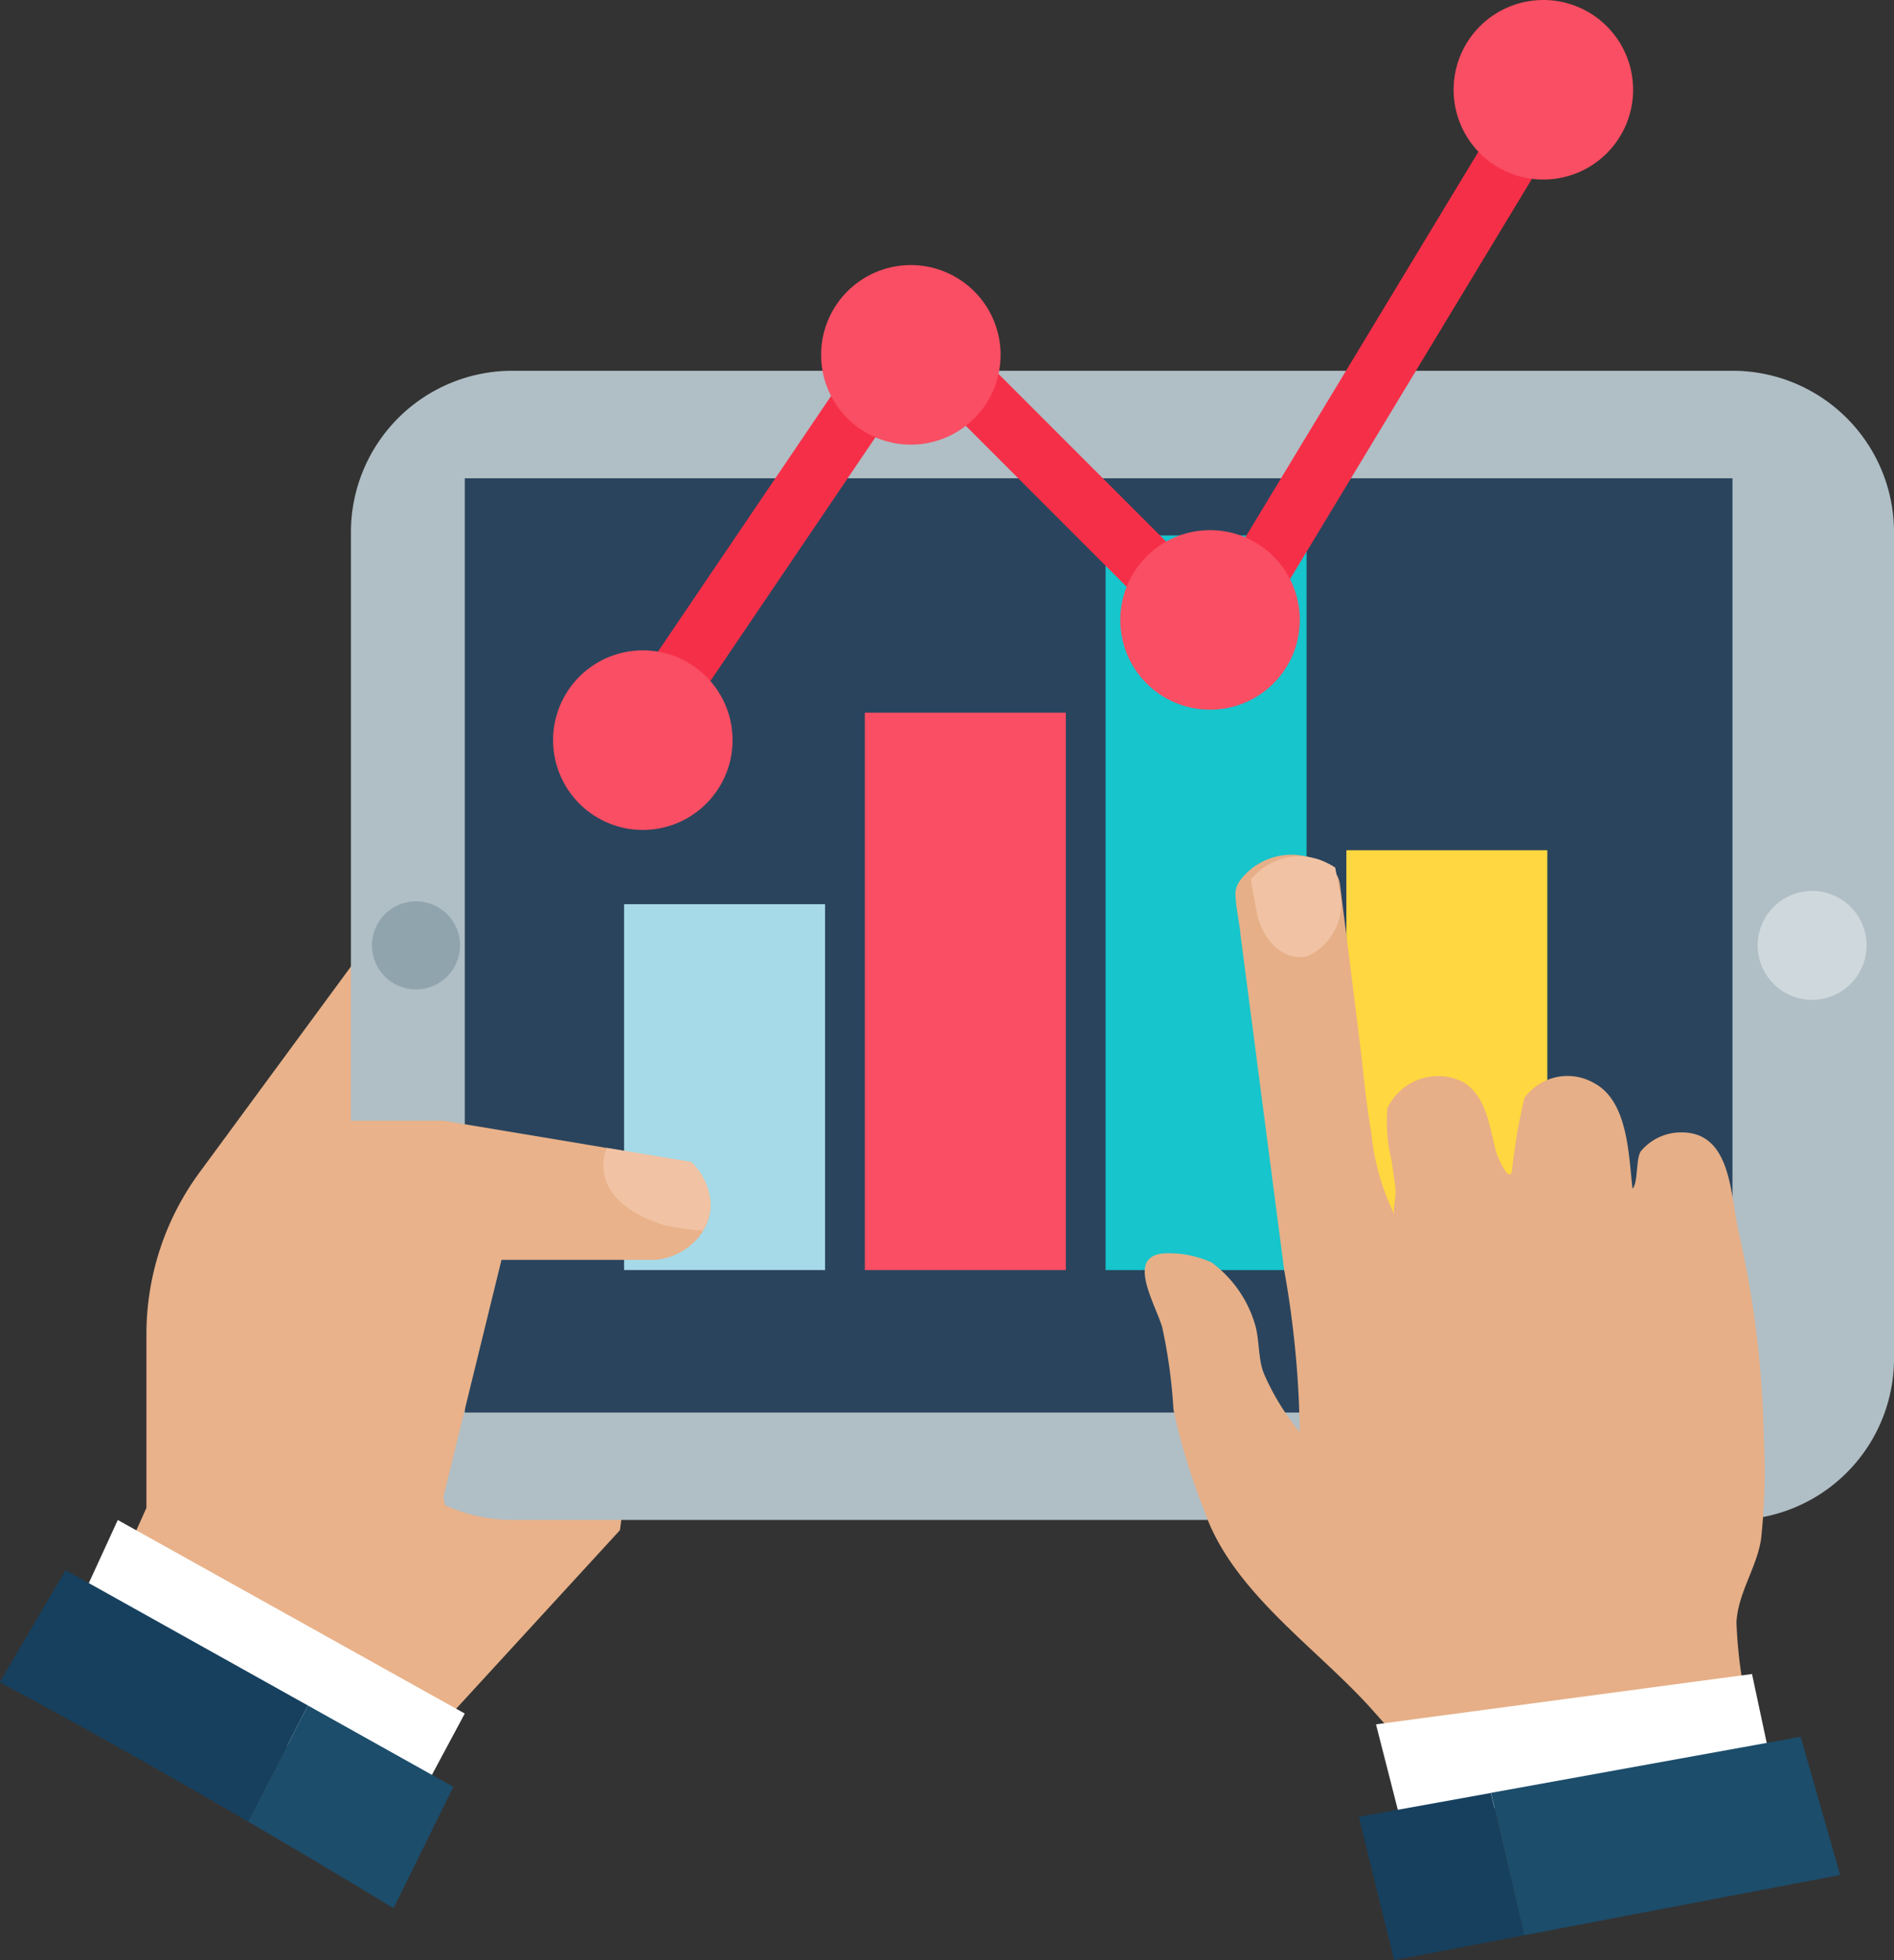 <svg xmlns="http://www.w3.org/2000/svg" width="60.238" height="62.312" viewBox="0 0 60.238 62.312">
  <rect x="0" y="0" width="60.238" height="62.312" fill="#333333" stroke="none"/>
  <g id="_6" data-name="6" transform="translate(-245.934 -23.019)">
    <g id="Group_986" data-name="Group 986" transform="translate(245.934 34.806)">
      <path id="Path_5849" data-name="Path 5849" d="M250.06,75.478l.91-2.031v-5.52a8.679,8.679,0,0,1,1.688-5.142l5.962-8.105,6.813-4.542,1.737,15.419-1.14,8.6-5.352,5.831Z" transform="translate(-246.313 -37.298)" fill="#e9b28a"/>
      <g id="Group_978" data-name="Group 978" transform="translate(11.161)">
        <path id="Rectangle_587" data-name="Rectangle 587" d="M5.133,0H43.944a5.134,5.134,0,0,1,5.134,5.134V31.4a5.133,5.133,0,0,1-5.133,5.133H5.134A5.134,5.134,0,0,1,0,31.4V5.133A5.133,5.133,0,0,1,5.133,0Z" fill="#b0bec5"/>
        <path id="Path_5850" data-name="Path 5850" d="M262.506,39.763h-.294v29.7H302.53v-29.7Z" transform="translate(-258.59 -36.344)" fill="#2a445d"/>
        <path id="Path_5851" data-name="Path 5851" d="M310.955,55.938a1.732,1.732,0,1,1-1.732-1.731A1.731,1.731,0,0,1,310.955,55.938Z" transform="translate(-262.75 -37.671)" fill="#cfd8dc"/>
        <path id="Path_5852" data-name="Path 5852" d="M261.762,55.972a1.4,1.4,0,1,1-1.4-1.4A1.4,1.4,0,0,1,261.762,55.972Z" transform="translate(-258.292 -37.705)" fill="#90a4ae"/>
        <g id="Group_977" data-name="Group 977" transform="translate(8.688 5.235)">
          <g id="Group_973" data-name="Group 973" transform="translate(0 11.723)">
            <rect id="Rectangle_588" data-name="Rectangle 588" width="6.392" height="11.631" fill="#a6dae8"/>
          </g>
          <g id="Group_974" data-name="Group 974" transform="translate(7.657 5.635)">
            <rect id="Rectangle_589" data-name="Rectangle 589" width="6.392" height="17.72" fill="#f94e63"/>
          </g>
          <g id="Group_975" data-name="Group 975" transform="translate(15.314)">
            <rect id="Rectangle_590" data-name="Rectangle 590" width="6.392" height="23.355" fill="#17c5cc"/>
          </g>
          <g id="Group_976" data-name="Group 976" transform="translate(22.972 10.007)">
            <rect id="Rectangle_591" data-name="Rectangle 591" width="6.391" height="13.348" fill="#ffd740"/>
          </g>
        </g>
      </g>
      <g id="Group_980" data-name="Group 980" transform="translate(0 23.838)">
        <path id="Path_5853" data-name="Path 5853" d="M269.306,64.9a.542.542,0,0,0,0,.055,1.469,1.469,0,0,1-.01.165,1.651,1.651,0,0,1-.282.717c-.017.027-.038.054-.057.079a2.013,2.013,0,0,1-1.392.759h-4.908l-1.847,7.53.531,2.869,1.787-.359-5.068,2.151-3.705-4.423,2.27-12.192h4.185l4.655.776.538.091,2.684.448A1.981,1.981,0,0,1,269.306,64.9Z" transform="translate(-246.707 -62.248)" fill="#e9b28a"/>
        <path id="Path_5854" data-name="Path 5854" d="M248.561,79.191l1.36-2.962,11.036,6.153-1.829,3.412Z" transform="translate(-246.175 -63.532)" fill="#fff"/>
        <g id="Group_979" data-name="Group 979" transform="translate(0 14.291)">
          <path id="Path_5855" data-name="Path 5855" d="M255.726,82.288l-1.9,3.692c-2.827-1.649-5.747-3.288-7.9-4.43l2.094-3.565Z" transform="translate(-245.934 -77.985)" fill="#16405e"/>
          <path id="Path_5856" data-name="Path 5856" d="M261.15,85.309l-1.9,3.861c-1.4-.86-3-1.807-4.625-2.755l1.9-3.692Z" transform="translate(-246.733 -78.42)" fill="#1c4d6b"/>
        </g>
        <path id="Path_5857" data-name="Path 5857" d="M270.474,64.984a.542.542,0,0,0,0,.055c0,.033-.005.064-.008.1a1.754,1.754,0,0,1-.239.694,7.343,7.343,0,0,1-1.232-.174c-2.314-.747-1.964-2.1-1.824-2.456l2.684.448A1.981,1.981,0,0,1,270.474,64.984Z" transform="translate(-247.875 -62.336)" fill="#f1c3a4"/>
      </g>
      <g id="Group_985" data-name="Group 985" transform="translate(36.407 15.365)">
        <g id="Group_981" data-name="Group 981">
          <path id="Path_5858" data-name="Path 5858" d="M305.235,80.953c-.074.06-.361.047-.451.059l-.872.112c-.885.116-.718.436-1.6.55-1.829.235-3.687.181-5.506.462-1.655.255-2.495-.845-3.572-2.045-1.766-1.966-4.445-3.736-5.317-6.307a19.736,19.736,0,0,1-.978-3.206,16.884,16.884,0,0,0-.36-2.625c-.257-.835-1.233-2.393.245-2.345a3.247,3.247,0,0,1,1.327.292,3.773,3.773,0,0,1,1.349,1.866c.187.538.112,1.1.3,1.63a7.679,7.679,0,0,0,1.154,1.893,31.069,31.069,0,0,0-.494-5.147q-.287-2.208-.576-4.415-.409-3.144-.819-6.288c0-.013,0-.025,0-.039-.052-.4-.143-.815-.157-1.217a.706.706,0,0,1,.148-.424,1.168,1.168,0,0,1,.076-.1l.012-.014a2.751,2.751,0,0,1,.2-.2,2.052,2.052,0,0,1,2.466-.178l.013.009a1.111,1.111,0,0,1,.247.214.732.732,0,0,1,.156.343c.035.225.056.447.087.674.185,1.435.36,2.871.541,4.307.124.979.2,1.98.376,2.951a7.585,7.585,0,0,0,.731,2.6c-.045-.222.074-.578.036-.845-.039-.283-.081-.567-.119-.85a5.018,5.018,0,0,1-.134-1.676,1.782,1.782,0,0,1,2.342-.861c.784.391.91,1.455,1.1,2.2.055.221.415,1.034.515.678a18.682,18.682,0,0,1,.4-2.34,1.69,1.69,0,0,1,2.238-.46c1.063.582,1.076,2.3,1.2,3.342.183-.186.1-.954.265-1.189a1.659,1.659,0,0,1,1.162-.595c1.735-.114,1.674,1.972,1.947,3.16a31.821,31.821,0,0,1,.8,6.523,20.361,20.361,0,0,1-.084,3.227c-.133.919-.738,1.724-.784,2.664a14.4,14.4,0,0,0,.292,2.414c.052.4.094.736.112.875C305.252,80.753,305.308,80.891,305.235,80.953Z" transform="translate(-286.024 -52.917)" fill="#e6af87"/>
          <path id="Path_5859" data-name="Path 5859" d="M291.568,56.163c-.721.2-1.459-.435-1.644-1.414l-.151-.82c-.011-.065-.023-.139-.027-.206a2.421,2.421,0,0,1,.2-.2,1.954,1.954,0,0,1,2.23-.31,2.032,2.032,0,0,1,.235.131l.014.009.12.655A1.838,1.838,0,0,1,291.568,56.163Z" transform="translate(-286.366 -52.925)" fill="#f1c3a4"/>
        </g>
        <g id="Group_983" data-name="Group 983" transform="translate(7.356 26.066)">
          <g id="Group_982" data-name="Group 982">
            <path id="Path_5860" data-name="Path 5860" d="M306.083,81.62l-11.959,1.6.807,3.158,11.748-1.966Z" transform="translate(-294.124 -81.62)" fill="#fff"/>
          </g>
        </g>
        <g id="Group_984" data-name="Group 984" transform="translate(6.81 28.061)">
          <path id="Path_5861" data-name="Path 5861" d="M309.257,88.211l-10.049,1.916L298.152,85.6,308,83.817Z" transform="translate(-293.948 -83.817)" fill="#1c4d6b"/>
          <path id="Path_5862" data-name="Path 5862" d="M298.782,90.308l-4.138.789-1.122-4.554,4.2-.758Z" transform="translate(-293.522 -83.998)" fill="#16405e"/>
        </g>
      </g>
    </g>
    <g id="Group_997" data-name="Group 997" transform="translate(263.525 23.019)">
      <g id="Group_988" data-name="Group 988" transform="translate(1.902 1.784)">
        <g id="Group_987" data-name="Group 987">
          <path id="Path_5863" data-name="Path 5863" d="M268.351,47.273a.951.951,0,0,1-.787-1.485l8.563-12.639a.951.951,0,0,1,1.46-.14l8.927,8.927,9.973-16.493a.951.951,0,0,1,1.628.984l-10.6,17.533a.952.952,0,0,1-1.487.181l-8.971-8.971-7.916,11.686A.951.951,0,0,1,268.351,47.273Z" transform="translate(-267.4 -24.983)" fill="#f62f48"/>
        </g>
      </g>
      <g id="Group_990" data-name="Group 990" transform="translate(0 20.676)">
        <g id="Group_989" data-name="Group 989">
          <path id="Path_5864" data-name="Path 5864" d="M271.013,48.64a2.854,2.854,0,1,1-2.854-2.853A2.854,2.854,0,0,1,271.013,48.64Z" transform="translate(-265.305 -45.787)" fill="#f94e63"/>
        </g>
      </g>
      <g id="Group_992" data-name="Group 992" transform="translate(8.525 8.427)">
        <g id="Group_991" data-name="Group 991">
          <path id="Path_5865" data-name="Path 5865" d="M280.4,35.152a2.854,2.854,0,1,1-2.853-2.854A2.854,2.854,0,0,1,280.4,35.152Z" transform="translate(-274.693 -32.298)" fill="#f94e63"/>
        </g>
      </g>
      <g id="Group_994" data-name="Group 994" transform="translate(18.04 16.854)">
        <g id="Group_993" data-name="Group 993">
          <path id="Path_5866" data-name="Path 5866" d="M290.878,44.432a2.854,2.854,0,1,1-2.854-2.854A2.853,2.853,0,0,1,290.878,44.432Z" transform="translate(-285.17 -41.578)" fill="#f94e63"/>
        </g>
      </g>
      <g id="Group_996" data-name="Group 996" transform="translate(28.641)">
        <g id="Group_995" data-name="Group 995">
          <path id="Path_5867" data-name="Path 5867" d="M302.552,25.873a2.854,2.854,0,1,1-2.854-2.854A2.853,2.853,0,0,1,302.552,25.873Z" transform="translate(-296.844 -23.019)" fill="#f94e63"/>
        </g>
      </g>
    </g>
  </g>
</svg>
